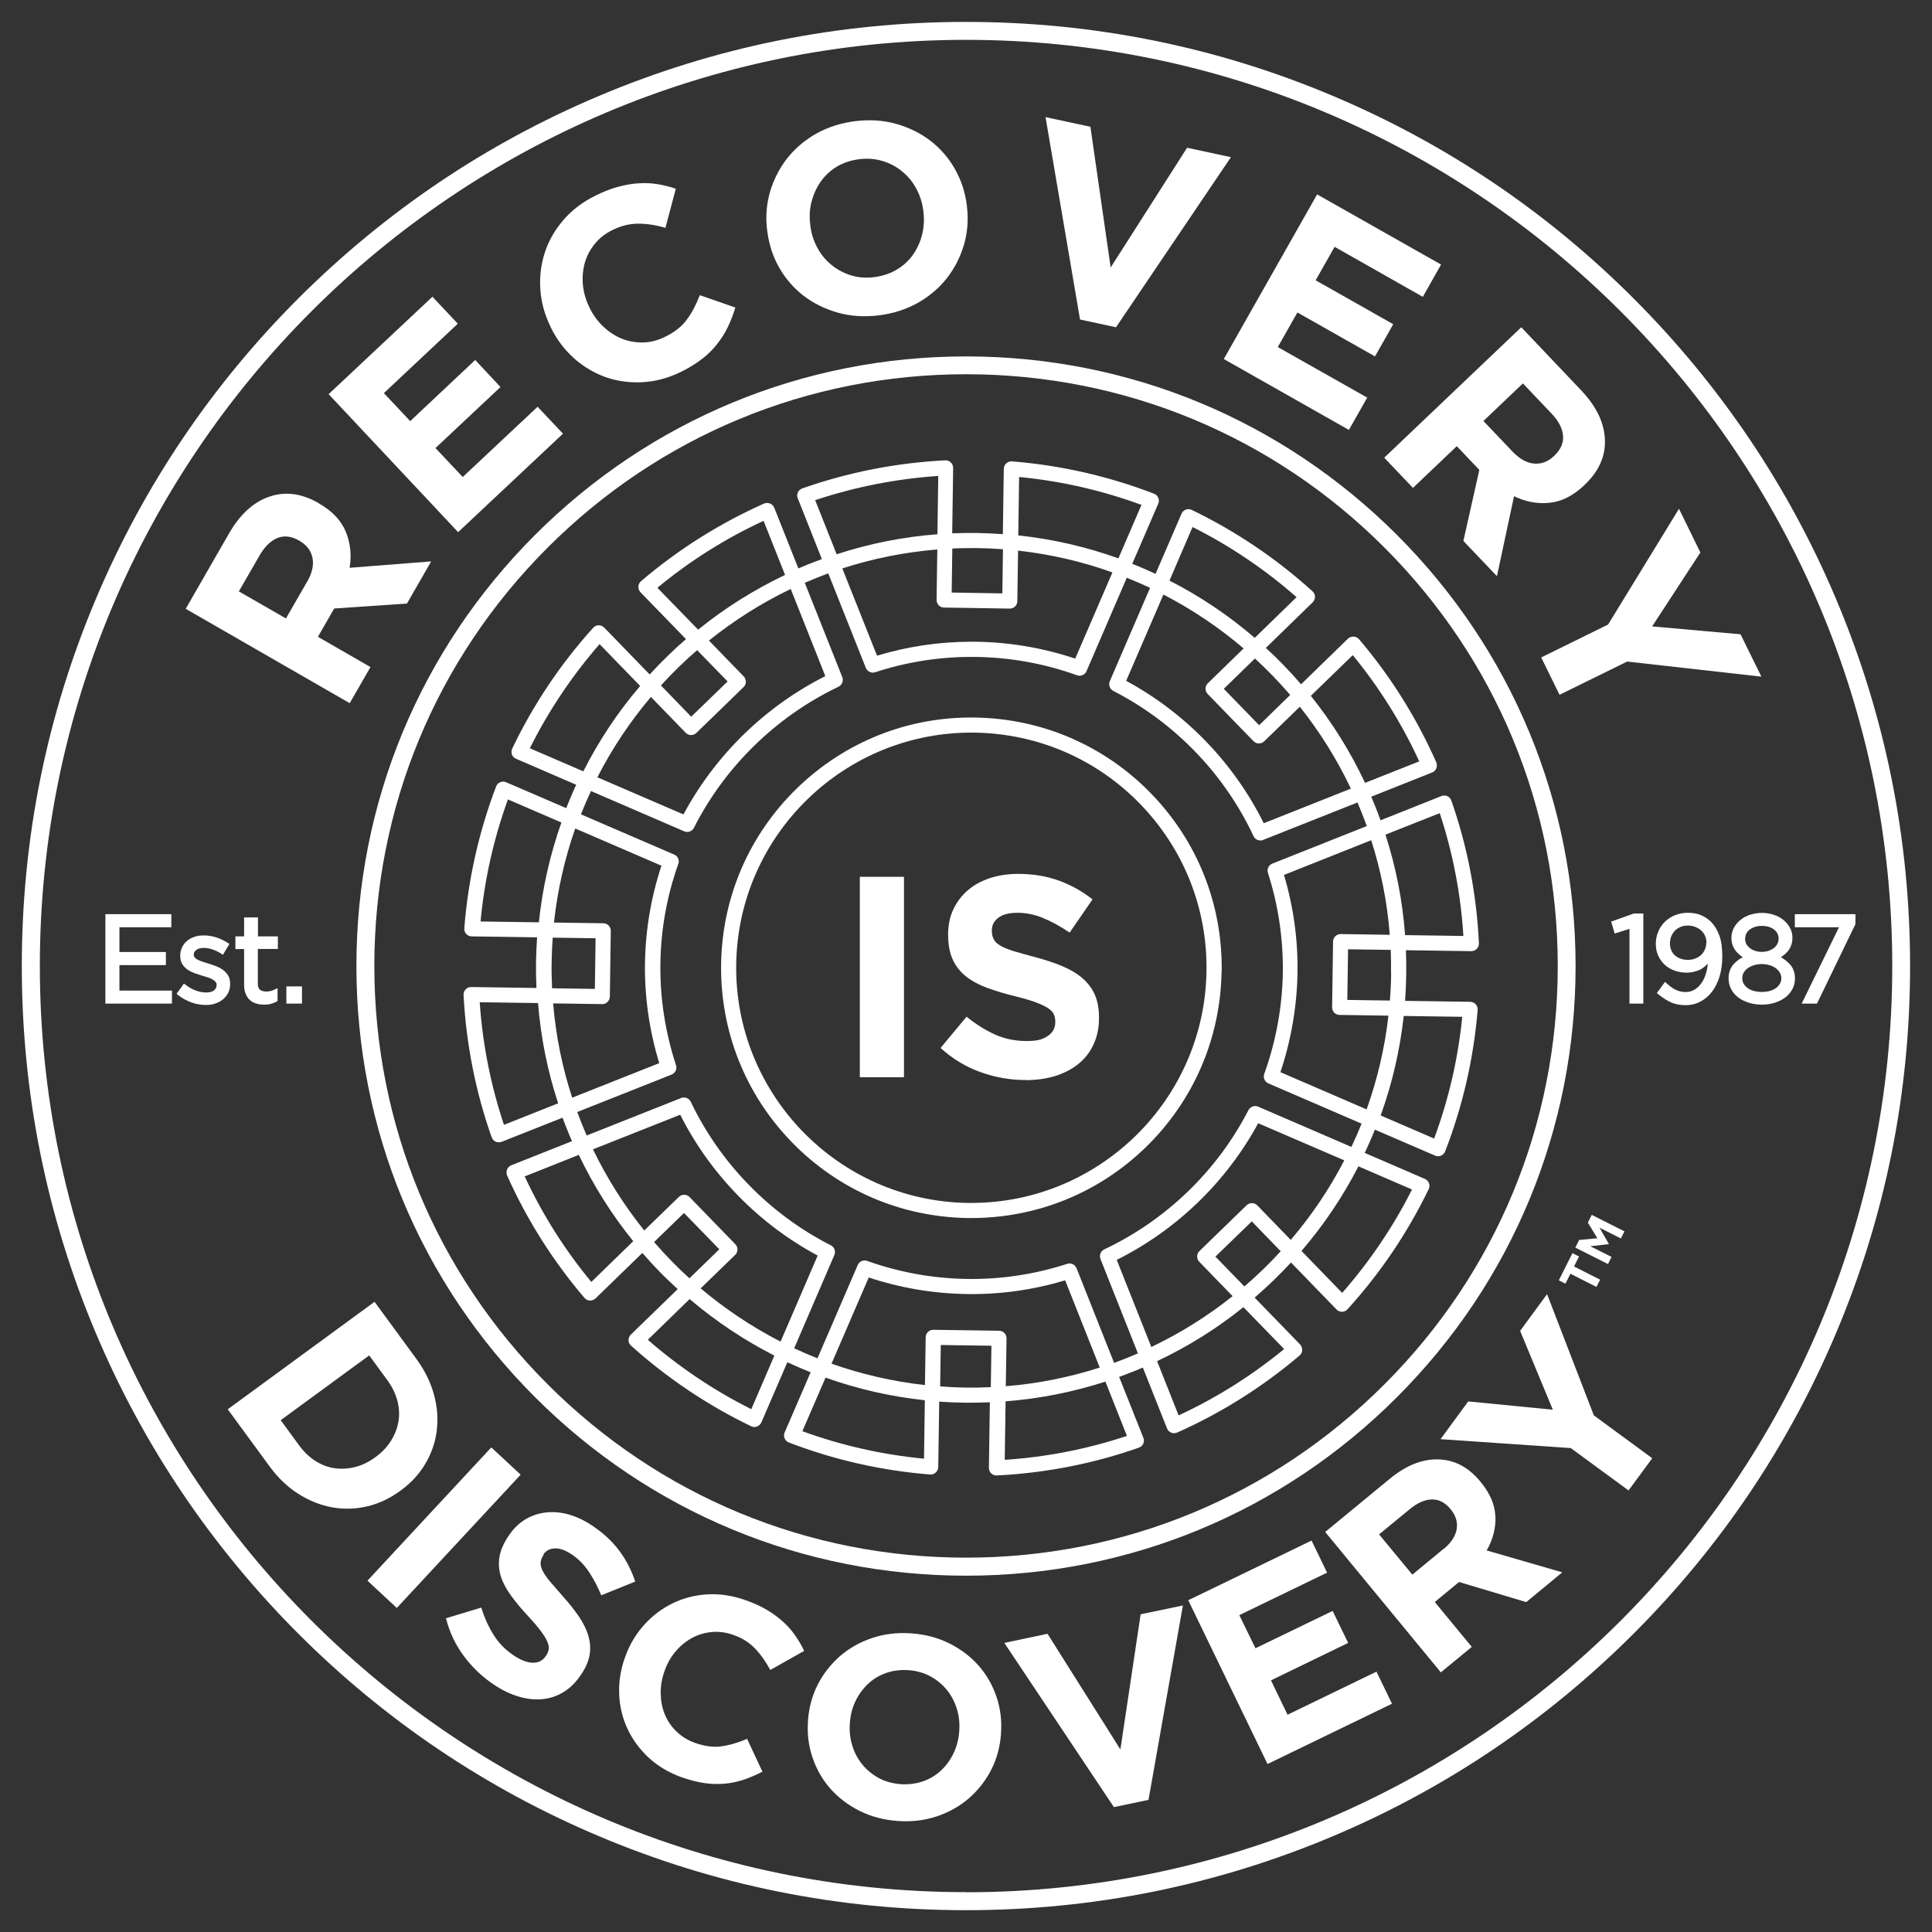 <?xml version="1.0" encoding="UTF-8"?>
<svg xmlns="http://www.w3.org/2000/svg" version="1.1" viewBox="0 0 1842.5 1842.5">
  <rect x="0" y="0" width="1842.5" height="1842.5" fill="#333333" stroke="none"/>
  <defs>
    <style>
      .cls-1 {
        fill: #fff;
      }
      .rotate {
        animation: anim-rotate 25s linear infinite;
        transform-origin: center;
      }
      @keyframes anim-rotate {
        0% {transform:rotate(0deg);}
        100% {transform:rotate(360deg);}
      }
    </style>
  </defs>
  <!-- Generator: Adobe Illustrator 28.6.0, SVG Export Plug-In . SVG Version: 1.2.0 Build 709)  -->
  <g>
    <g id="Layer_1">
      <g>
        <polygon class="cls-1" points="164 944.7 113.9 944.7 113.9 920.4 158.2 920.4 158.2 907.9 113.9 907.9 113.9 884.3 163.4 884.3 163.4 871.8 100.5 871.8 100.5 957.1 164 957.1 164 944.7"/>
        <path class="cls-1" d="M204.4,944.4c-1.9,1.4-4.5,2.1-7.7,2.1s-6.6-.6-9.9-1.8c-3.3-1.2-6.5-3-9.6-5.4l-1.8-1.3-7,9.8,1.6,1.3c3.6,2.8,7.7,5.1,12.3,6.8,4.6,1.7,9.3,2.5,13.8,2.5s6.2-.4,9-1.3c2.8-.9,5.3-2.2,7.4-3.9,2.1-1.7,3.8-3.8,5.1-6.3,1.3-2.5,1.9-5.4,1.9-8.6v-.2c0-3.1-.7-5.8-2-7.9-1.3-2.1-3-3.9-5.1-5.4-2-1.4-4.2-2.6-6.7-3.5-2.3-.9-4.7-1.7-7-2.4-2-.6-3.9-1.2-5.7-1.8-1.7-.6-3.3-1.2-4.6-1.9-1.2-.6-2.1-1.4-2.8-2.2-.5-.7-.8-1.4-.8-2.3v-.2c0-1.8.7-3.3,2.3-4.5,1.7-1.3,4.1-2,7.1-2s5.5.5,8.3,1.4c2.9,1,5.7,2.3,8.3,4l1.8,1.2,6.2-10.4-1.7-1.1c-3.2-2.1-6.9-3.8-10.8-5.1-4-1.3-8-1.9-11.9-1.9s-6.1.4-8.8,1.3c-2.8.9-5.2,2.2-7.2,3.9-2,1.7-3.7,3.8-4.8,6.2-1.1,2.4-1.7,5.1-1.7,7.9v.2c0,3.2.7,5.9,2.1,8.1,1.4,2.1,3.1,3.9,5.3,5.3,2,1.3,4.3,2.4,6.8,3.3,2.3.8,4.7,1.6,7.1,2.3,1.9.5,3.7,1.1,5.5,1.7,1.7.6,3.2,1.2,4.4,2,1.1.7,2,1.4,2.7,2.3.5.7.8,1.5.8,2.5v.2c0,2.3-.8,3.9-2.6,5.2Z"/>
        <path class="cls-1" d="M265,905.1v-12.1h-19v-18.1h-13.2v18.1h-8.3v12.1h8.3v34c0,3.3.5,6.1,1.4,8.5,1,2.5,2.3,4.5,4.1,6.1,1.7,1.6,3.8,2.7,6.2,3.4,2.3.7,4.7,1,7.3,1s4.5-.2,6.4-.7c1.9-.5,3.7-1.2,5.4-2.1l1.1-.6v-12.3l-3,1.4c-1.4.7-2.7,1.1-3.9,1.4-1.2.3-2.5.4-3.9.4-2.5,0-4.5-.6-6-1.7-1.3-1-2-3.1-2-6.1v-32.8h19Z"/>
        <rect class="cls-1" x="273.1" y="940.7" width="14.9" height="16.4"/>
        <polygon class="cls-1" points="1567.2 957.1 1567.2 871.2 1558.1 871.2 1536.5 878.9 1539.9 890.3 1554 885.8 1554 957.1 1567.2 957.1"/>
        <path class="cls-1" d="M1623,937c-1.9,2.9-4.2,5.1-6.8,6.7-2.6,1.6-5.5,2.4-8.6,2.4s-6.2-.7-9-1.9c-2.9-1.3-5.9-3.4-8.9-6.2l-1.8-1.6-7.8,10.6,1.5,1.3c3.5,2.9,7.3,5.4,11.3,7.3,4.1,2,9,3,14.5,3s10.1-1.2,14.4-3.5c4.3-2.3,8-5.5,11.1-9.6,3-4.1,5.4-9,7.1-14.6,1.6-5.6,2.5-11.7,2.5-18.3v-.2c0-8.3-.9-15.1-2.8-20.2-1.9-5.1-4.4-9.4-7.6-12.7-2.7-2.8-6-5-9.6-6.6-3.6-1.6-7.9-2.4-12.7-2.4s-8.6.8-12.4,2.3c-3.7,1.5-7,3.7-9.7,6.3-2.7,2.7-4.8,5.8-6.3,9.4-1.5,3.6-2.3,7.5-2.3,11.6v.2c0,3.9.7,7.6,2.2,10.9,1.5,3.3,3.5,6.3,6.1,8.7,2.6,2.4,5.8,4.3,9.4,5.7,3.6,1.3,7.6,2,11.9,2s10.9-1.4,14.9-4.2c1.9-1.3,3.6-2.8,5.1-4.4-.2,2.6-.6,5-1.2,7.3-1,4.1-2.5,7.7-4.4,10.6ZM1627.2,899.4c0,2-.4,4-1.2,5.9-.8,1.9-1.9,3.7-3.4,5.1-1.5,1.5-3.3,2.7-5.5,3.6-2.2.9-4.6,1.4-7.3,1.4s-5-.4-7.2-1.2c-2.1-.8-4-1.9-5.4-3.2-1.5-1.3-2.6-3-3.4-4.9-.8-1.9-1.2-4-1.2-6.3v-.2c0-2.3.4-4.4,1.2-6.5.8-2,1.9-3.8,3.3-5.3,1.4-1.5,3.2-2.7,5.3-3.7,2.1-.9,4.5-1.4,7.1-1.4s5.1.4,7.3,1.3c2.2.9,4.1,2,5.7,3.5,1.5,1.4,2.8,3.2,3.6,5.1.9,2,1.3,4.1,1.3,6.3v.2Z"/>
        <path class="cls-1" d="M1698.4,912.9c.6-.4,1.1-.8,1.7-1.2,1.8-1.3,3.4-2.8,4.8-4.4,1.4-1.7,2.5-3.6,3.3-5.8.8-2.2,1.2-4.6,1.2-7.1v-.2c0-3.4-.8-6.7-2.5-9.6-1.6-2.9-3.7-5.4-6.4-7.5-2.6-2.1-5.7-3.7-9.2-4.8-3.5-1.1-7.2-1.7-11-1.7s-7.5.6-11,1.7c-3.5,1.1-6.6,2.7-9.2,4.8-2.7,2.1-4.8,4.6-6.4,7.5-1.6,2.9-2.5,6.2-2.5,9.6v.2c0,2.6.4,5,1.2,7.1.8,2.1,1.9,4.1,3.3,5.8,1.3,1.6,2.9,3.1,4.7,4.4.5.4,1.1.8,1.7,1.1-3.3,1.7-6.1,3.9-8.5,6.4-3.4,3.7-5.1,8.3-5.1,13.7v.2c0,3.7.8,7.2,2.5,10.3,1.6,3.1,3.9,5.8,6.8,7.9,2.8,2.1,6.2,3.8,10.1,5,3.8,1.2,7.9,1.8,12.3,1.8s8.5-.6,12.3-1.8c3.8-1.2,7.2-2.9,10-5,2.9-2.2,5.2-4.9,6.8-7.9,1.7-3.1,2.5-6.6,2.5-10.4v-.2c0-5.3-1.7-9.9-5.2-13.6-2.4-2.5-5.2-4.7-8.4-6.4ZM1664.4,894.8c0-1.7.4-3.2,1.1-4.6.8-1.5,1.8-2.7,3.2-3.7,1.4-1.1,3.1-1.9,5.1-2.6,2-.6,4.2-.9,6.5-.9s4.5.3,6.5.9c2,.6,3.7,1.5,5.1,2.6,1.4,1.1,2.5,2.4,3.2,3.8.7,1.4,1.1,2.9,1.1,4.6v.2c0,1.9-.4,3.6-1.2,5.1-.8,1.5-1.9,2.9-3.3,3.9-1.4,1.1-3.1,2-5.1,2.7-4,1.3-8.8,1.3-12.8,0-2-.7-3.7-1.5-5.1-2.7-1.4-1.1-2.5-2.4-3.3-3.9-.8-1.5-1.2-3.2-1.2-5.1v-.2ZM1698.8,933c0,1.8-.4,3.3-1.2,4.9-.8,1.5-2,2.9-3.5,4.1-1.6,1.2-3.5,2.2-5.8,2.9-2.3.7-5.1,1.1-8.1,1.1s-5.7-.4-8.1-1.1c-2.3-.7-4.3-1.7-5.8-2.9-1.5-1.2-2.7-2.6-3.5-4.1-.8-1.5-1.2-3.1-1.2-4.9v-.2c0-1.9.4-3.6,1.3-5.2.9-1.6,2.2-3,3.8-4.2,1.7-1.2,3.7-2.2,6-2.9,2.3-.7,4.8-1.1,7.5-1.1s5.1.4,7.5,1.1c2.3.7,4.3,1.7,5.9,2.9,1.6,1.2,2.9,2.6,3.8,4.2.9,1.6,1.4,3.3,1.4,5.1v.2Z"/>
        <polygon class="cls-1" points="1711.7 871.8 1711.7 884.3 1753.8 884.3 1718.2 957.1 1732.8 957.1 1769.5 881.3 1769.5 871.8 1711.7 871.8"/>
        <path class="cls-1" d="M1165.1,926.5c.9-63.8-23-124.1-67.4-169.8-44.4-45.7-104-71.4-167.8-72.4-63.7-1-124,23-169.8,67.4-45.7,44.4-71.4,104-72.4,167.7-.9,63.8,23,124.1,67.4,169.8,44.4,45.7,104,71.4,167.7,72.4.2,0,.4,0,.6,0,1,0,2,0,3,0,62.4,0,121.4-23.9,166.2-67.4,45.7-44.4,71.4-104,72.4-167.8ZM926.5,1147.2c-1.1,0-2.2,0-3.4,0,0,0,0,0-.1,0-.2,0-.3,0-.5,0-123.4-2.1-222.2-104.1-220.4-227.6,1.8-123.6,103.9-222.7,227.5-220.9,59.9.9,115.9,25,157.7,68,41.7,43,64.2,99.6,63.3,159.5-1.8,122.5-102.1,221-224.2,221Z"/>
        <path class="cls-1 rotate" d="M1402.4,955.4l-62.4-.9c.6-8.4,1-16.9,1.1-25.4.1-7.7,0-15.3-.3-22.9l62.3.9c2,0,3.9-.8,5.3-2.2,1.4-1.4,2.1-3.4,2-5.4-2.2-46.7-11-92.4-26.3-136-.6-1.9-2-3.4-3.8-4.2-1.8-.8-3.8-.9-5.7-.1l-58,23.1c-1.8-5.1-3.8-10.1-5.8-15.1-1-2.5-2-4.9-3.1-7.4l58.1-23.1c1.8-.7,3.3-2.2,4-4,.7-1.8.7-3.9,0-5.6-18.9-42.7-43.7-82.2-73.7-117.5-1.3-1.5-3.2-2.4-5.2-2.5-2,0-3.9.6-5.4,2l-44.7,43.5c-5.4-6.3-11.1-12.5-16.9-18.5-5.4-5.6-11-11-16.7-16.2l44.7-43.5c1.4-1.4,2.2-3.3,2.2-5.3s-.9-3.9-2.4-5.2c-34.5-31.3-73.3-57.4-115.1-77.6-1.8-.9-3.8-.9-5.7-.3-1.8.7-3.3,2.1-4.1,3.9l-24.8,57.4c-2.9-1.4-5.9-2.7-8.8-4-4.4-2-8.9-3.8-13.4-5.6l24.8-57.4c.8-1.8.8-3.8,0-5.6-.8-1.8-2.2-3.2-4.1-3.9-43.4-16.7-88.9-27.1-135.4-30.8-2-.2-4,.5-5.4,1.9-1.5,1.3-2.3,3.2-2.4,5.2l-.9,62.3c-8-.6-16.1-.9-24.2-1.1-.2,0-.4,0-.6,0-7.9-.1-15.7,0-23.5.3l.9-62.3c0-2-.8-3.9-2.2-5.3-1.4-1.4-3.4-2.1-5.4-2-46.8,2.4-92.6,11.4-136.3,26.8-1.8.7-3.4,2-4.2,3.8-.8,1.8-.9,3.8-.1,5.6l23,58c-4.6,1.7-9.1,3.4-13.6,5.2-3,1.2-5.9,2.4-8.8,3.7l-23-57.9c-.7-1.8-2.2-3.3-4-4-1.8-.7-3.9-.7-5.7,0-42.7,19.1-82.2,44-117.4,74.1-1.5,1.3-2.4,3.2-2.5,5.1,0,2,.6,3.9,2,5.4l43.4,44.7c-5.9,5.1-11.6,10.3-17.2,15.8-6,5.8-11.8,11.8-17.4,17.9l-43.4-44.7c-1.4-1.4-3.3-2.2-5.3-2.2-2,0-3.9.9-5.2,2.4-31.1,34.4-57.1,73.2-77.2,115.2-.8,1.8-.9,3.8-.3,5.6s2.1,3.3,3.9,4.1l57.4,24.8c-1.1,2.4-2.3,4.9-3.3,7.4-2.2,4.9-4.2,9.9-6.2,14.9l-57.3-24.7c-1.8-.8-3.9-.8-5.7,0-1.8.8-3.2,2.2-3.9,4.1-16.5,43.4-26.7,88.9-30.3,135.2-.2,2,.5,3.9,1.9,5.4,1.3,1.5,3.2,2.3,5.2,2.3l62.3.9c-.5,7.6-.8,15.2-1,22.9-.1,8.5,0,17,.4,25.4l-62.2-.9s0,0-.1,0c-2,0-3.8.8-5.2,2.2-1.4,1.4-2.1,3.4-2,5.4,2.4,46.4,11.4,92.1,26.8,135.7.7,1.8,2,3.4,3.8,4.2.9.4,2,.6,3,.6s1.8-.2,2.7-.5l58.1-23c1.6,4.3,3.2,8.6,5,12.9,1.3,3.2,2.6,6.4,4,9.5l-57.9,23c-1.8.7-3.3,2.2-4,4-.7,1.8-.7,3.9,0,5.7,18.9,42.3,43.8,81.6,73.8,116.8,1.3,1.5,3.2,2.4,5.1,2.5,2,0,3.9-.6,5.4-2l44.7-43.4c5.1,5.8,10.3,11.6,15.7,17.1,5.8,6,11.9,11.8,18,17.4l-44.7,43.4c-1.4,1.4-2.2,3.3-2.2,5.3,0,2,.9,3.9,2.4,5.2,34.6,31.1,73.2,57,114.6,76.9,1,.5,2,.7,3.1.7s1.7-.2,2.5-.5c1.8-.7,3.3-2.1,4.1-3.9l24.8-57.4c2.6,1.2,5.2,2.4,7.9,3.6,4.8,2.1,9.5,4.1,14.3,6l-24.8,57.4c-.8,1.8-.8,3.8,0,5.7.8,1.8,2.2,3.2,4.1,3.9,43.1,16.6,88.4,26.8,134.6,30.5,2,.2,3.9-.5,5.4-1.9s2.3-3.2,2.4-5.2l.9-62.4c8,.6,16,.9,24,1,2.1,0,4.2,0,6.3,0,6,0,12-.1,18-.4l-.9,62.5c0,2,.8,3.9,2.2,5.3,1.3,1.3,3.1,2,5,2s.2,0,.4,0c46.3-2.3,91.9-11.2,135.4-26.5,1.9-.7,3.4-2,4.2-3.8.8-1.8.9-3.8.1-5.6l-23.1-58.1c4.8-1.8,9.7-3.6,14.5-5.5,2.7-1.1,5.4-2.2,8.1-3.4l23.1,58.1c.7,1.8,2.2,3.3,4,4,.9.4,1.8.5,2.7.5s2-.2,2.9-.6c42.3-18.8,81.6-43.6,116.8-73.5,1.5-1.3,2.4-3.2,2.5-5.1,0-2-.6-3.9-2-5.4l-43.4-44.7c6.3-5.4,12.4-11,18.4-16.8,5.6-5.4,11-11,16.3-16.7l43.4,44.8c1.4,1.4,3.2,2.2,5.2,2.2s0,0,.1,0c2,0,3.9-.9,5.2-2.4,31.2-34.3,57.2-72.8,77.4-114.5.9-1.8,1-3.8.3-5.7-.7-1.8-2.1-3.3-3.9-4.1l-57.4-24.8c1.5-3.1,2.9-6.2,4.3-9.4,1.9-4.2,3.7-8.5,5.4-12.8l57.4,24.8c.9.4,1.9.6,2.9.6s1.9-.2,2.8-.6c1.8-.8,3.2-2.2,3.9-4,16.8-43.4,27.2-88.8,31-134.9.2-2-.5-4-1.8-5.4-1.3-1.5-3.2-2.3-5.2-2.4ZM1373,775.4c12.5,37.7,20.1,77.1,22.6,117.2l-55.6-.8c-2.4-32.7-8.7-64.7-18.7-95.8l51.7-20.5ZM1326.7,928.8c-.1,8.5-.5,17-1.2,25.4l-40.6-.6.7-48.3,40.7.6c.3,7.6.4,15.2.3,22.9ZM1290.1,624.8c25.3,30.8,46.6,64.8,63.4,101.3l-51.7,20.5c-13.9-29.7-31.2-57.4-51.7-83l40-38.8ZM1230.4,662.8l-29.6,28.8-33.7-34.7,29.7-28.9c11.9,10.9,23.1,22.5,33.6,34.7ZM1137.3,502.6c35.7,17.9,69,40.4,99.2,66.9l-39.9,38.8c-24.9-21.4-52.1-39.7-81.3-54.6l22-51.1ZM1109.5,567c27.5,14.2,53.2,31.5,76.5,51.4l-34.1,33.2c-1.4,1.3-2.2,3.2-2.2,5.1,0,1.9.7,3.8,2,5.1l43.7,45c1.3,1.4,3.2,2.2,5.1,2.2,1.9,0,3.8-.7,5.1-2l34-33c19.1,24,35.5,50.2,48.7,78.1l-83.1,33c-28.5-57.5-74.7-105.3-131.2-135.8l35.5-82.2ZM971.9,454.9c40,3.8,79.1,12.8,116.7,26.6l-22,51c-30.9-11.1-62.8-18.4-95.5-21.9l.8-55.7ZM908.2,523.1c6-.3,12-.4,18.1-.4s4,0,6,0c.2,0,.4,0,.6,0,7.9.1,15.8.5,23.6,1.1l-.6,42.1-48.3-.8.6-42ZM900.2,579.4l62.7,1c1.9,0,3.8-.7,5.1-2,1.4-1.3,2.2-3.2,2.2-5.1l.7-48.2c31.2,3.5,61.3,10.5,90,20.8l-35.5,82.2c-30.5-10.2-62.2-15.6-94.4-16.1-1.6,0-3.1,0-4.6,0-30.6,0-60.8,4.5-90,13.3l-33.1-83.2c28.9-9.4,59.3-15.5,90.6-18.1l-.7,48.1c0,4,3.1,7.3,7.1,7.3ZM777.4,477c37.8-12.6,77.2-20.4,117.4-23.1l-.8,55.6c-32.8,2.5-65,8.9-96.1,19.1l-20.5-51.6ZM627,560.5c30.7-25.4,64.7-46.9,101.2-63.8l20.5,51.6c-29.6,14.1-57.4,31.5-82.9,52.2l-38.8-39.9ZM664.9,620.1l29,29.8-34.7,33.6-28.9-29.8c10.8-11.9,22.4-23.2,34.6-33.7ZM620.8,664.7l33.1,34.1c1.3,1.4,3.2,2.2,5.1,2.2,1.9,0,3.8-.7,5.1-2l45-43.7c1.4-1.3,2.2-3.2,2.2-5.1,0-1.9-.7-3.8-2-5.1l-33.2-34.2c23.9-19.2,50.1-35.8,78-49.2l33,83.1c-57.4,28.9-105,75.4-135.3,131.9l-82.1-35.4c14.1-27.6,31.3-53.3,51.1-76.7ZM505.3,713.6c17.9-35.9,40.3-69.2,66.5-99.3l38.7,39.9c-21.3,24.9-39.4,52.2-54.2,81.4l-51-22ZM458.3,878.8c3.7-39.8,12.5-78.9,26.1-116.4l51,22c-10.9,30.8-18.1,62.6-21.5,95.2l-55.6-.8ZM527.1,894.2l40.9.6-.7,48.3-40.8-.6c-.4-8.4-.6-16.9-.4-25.4.1-7.7.5-15.3,1-22.9ZM480.6,1072.7c-12.6-37.8-20.4-77-23.1-116.9l55.6.8c2.6,32.6,9,64.6,19.2,95.6l-51.6,20.5ZM545.7,1046.9c-9.4-28.7-15.6-58.9-18.2-90l46.8.7s0,0,.1,0c3.9,0,7.1-3.2,7.2-7.1l.9-62.7c0-1.9-.7-3.8-2-5.1-1.3-1.4-3.2-2.2-5.1-2.2l-47.1-.7c3.4-31.1,10.3-61.2,20.3-89.7l82.2,35.5c-9.9,30-15.2,61.2-15.7,92.8-.5,32.1,4.1,64.2,13.6,95.5l-83.2,33ZM563.9,1222.5c-25.4-30.7-46.7-64.4-63.5-100.6l51.6-20.5c14,29.4,31.4,56.9,51.9,82.3l-39.9,38.8ZM623.7,1184.6l28.6-27.8,33.7,34.6-28.5,27.7c-11.9-10.8-23.2-22.4-33.7-34.6ZM716.5,1343.9c-35.4-17.7-68.5-39.9-98.7-66.2l39.9-38.8c24.8,21.1,51.8,39.1,80.8,53.9l-22,51.1ZM744.3,1279.4c-27.3-14-52.8-31.1-76.1-50.7l32.9-31.9c1.4-1.3,2.2-3.2,2.2-5.1s-.7-3.8-2-5.1l-43.7-45c-2.8-2.9-7.3-2.9-10.2-.1l-33,32c-19.1-23.8-35.5-49.7-48.9-77.4l83.2-33c28.7,56.9,74.9,104.2,131.1,134.3l-35.4,82.1ZM881.1,1391.1c-39.7-3.8-78.6-12.6-115.9-26.2l22.1-51.1c30.6,10.9,62.2,18.1,94.7,21.6l-.8,55.7ZM944.8,1322.9c-8,.4-16.1.5-24.2.4-8.1-.1-16.1-.5-24-1.1l.6-39.5,48.3.7-.6,39.5ZM952.8,1269.1l-62.7-.9s0,0-.1,0c-1.9,0-3.7.7-5,2-1.4,1.3-2.2,3.2-2.2,5.1l-.7,45.6c-30.9-3.4-60.7-10.4-89.1-20.4l35.5-82.2c30.2,10,61.5,15.3,93.4,15.8,31.9.5,63.4-3.9,93.9-13.1l33,83.2c-28.6,9.2-58.6,15.3-89.6,17.8l.7-45.6c0-4-3.1-7.3-7.1-7.3ZM1074.7,1369.4c-37.6,12.5-76.8,20.2-116.5,22.8l.8-55.8c32.5-2.5,64.3-8.8,95.2-18.8l20.5,51.7ZM1062.4,1299.5l-35.7-90c-1.4-3.5-5.3-5.4-8.9-4.2-31,10-63.1,14.9-95.7,14.4-32.5-.5-64.5-6.3-95.1-17.2-3.6-1.3-7.5.4-9,3.9l-38.4,89c-7.5-3-14.9-6.2-22.2-9.6l38.3-88.9c1.5-3.5,0-7.6-3.4-9.3-58-29.5-105.4-78-133.5-136.8-.4-.8-.9-1.5-1.5-2.1-2.2-2.2-5.6-2.7-8.4-1.3l-89.4,35.5c-3.2-7.4-6.2-14.8-9-22.4l90-35.7c3.5-1.4,5.4-5.3,4.2-8.9-10.4-31.8-15.4-64.5-14.9-97.3.5-32.1,6.1-63.8,16.9-94.2.6-1.3.7-2.7.5-4.1-.4-2.4-2-4.4-4.2-5.3l-89-38.4c3-7.5,6.2-14.9,9.6-22.2l88.9,38.4c.9.4,1.9.6,2.9.6,2.6,0,5.2-1.5,6.4-4,29.6-58.4,78.4-106,137.5-134.3,1.6-.7,2.9-1.9,3.7-3.5,1-2.1,1-4.5,0-6.5l-35.5-89.3c7.4-3.2,14.8-6.2,22.4-9l35.8,90.1c1.4,3.5,5.3,5.4,8.9,4.2,31.2-10.2,63.6-15.1,96.5-14.6,32.9.5,65.2,6.4,96.1,17.5.8.3,1.6.4,2.4.4,1.8,0,3.6-.7,5-2h0c.7-.7,1.3-1.5,1.6-2.4l38.4-89c7.5,3,14.9,6.2,22.2,9.6l-38.4,89c-1.5,3.5,0,7.5,3.3,9.3,58.4,29.9,105.9,79,133.7,138.4,1.2,2.6,3.8,4.2,6.5,4.2s1.8-.2,2.7-.5l90-35.7c3.2,7.4,6.1,14.9,8.9,22.5l-90.1,35.8c-3.5,1.4-5.4,5.3-4.2,8.9,9.9,30.7,14.6,62.7,14.2,95-.5,32.6-6.6,66-17.7,96.6-1.3,3.6.4,7.6,3.9,9.1l88.9,38.4c-3,7.5-6.2,14.9-9.7,22.2l-88.9-38.4c-3.5-1.5-7.5,0-9.3,3.3-29.8,58-78.7,105.1-137.5,132.8-3.4,1.6-5,5.6-3.6,9.2l35.7,90c-7.4,3.2-14.9,6.2-22.5,9ZM1224.6,1286.6c-30.7,25.2-64.4,46.5-100.6,63.2l-20.5-51.7c29.4-13.9,57-31.1,82.3-51.5l38.8,39.9ZM1186.7,1226.8l-27.6-28.4,34.7-33.6,27.6,28.5c-10.9,11.9-22.5,23.1-34.7,33.6ZM1231,1182.5l-31.9-32.9c-2.8-2.9-7.3-2.9-10.2-.2l-45,43.7c-1.4,1.3-2.2,3.2-2.2,5.1,0,1.9.7,3.8,2,5.1l31.8,32.8c-23.8,19-49.8,35.3-77.5,48.5l-33-83.1c57-28.4,104.5-74.3,134.9-130.3l82.1,35.4c-14.1,27.3-31.3,52.7-51.1,75.9ZM1346.6,1134.4c-17.9,35.5-40.3,68.6-66.6,98.6l-38.8-40c21.2-24.7,39.4-51.7,54.3-80.7l51.1,22.1ZM1303.3,1058l-82.2-35.5c10.2-30.4,15.8-63,16.3-94.9.5-31.6-3.9-63-12.9-93.2l83.2-33.1c9.2,28.8,15.3,59,17.7,90.2l-46.3-.7c-.2,0-.4,0-.6,0,0,0,0,0,0,0-3.9,0-7.1,3.2-7.2,7.1l-.9,62.7c0,1.9.7,3.8,2,5.1,1.3,1.4,3.2,2.2,5.1,2.2l46.6.7c-3.5,31-10.6,60.9-20.8,89.4ZM1367.7,1085.8l-51-22c11.1-30.7,18.4-62.4,22-94.9l55.8.8c-3.9,39.6-12.9,78.6-26.8,116.1Z"/>
        <path class="cls-1" d="M353.2,636.1l-50-28.8,15.3-26.6.3-.4,69.3-4.7,23.1-40.2-77.8,6.1c2-12.1.8-23.6-3.6-34.3-4.4-10.8-12.9-19.8-25.6-27.1l-.4-.3c-14.9-8.6-29.4-11-43.5-7.2-16.7,4.5-30.7,16.6-42.1,36.5l-41.1,71.5,156.4,90,19.8-34.4ZM292.8,554.9l-20.1,34.9-44.9-25.8,19.7-34.2c4.9-8.5,10.6-14,17-16.7,6.5-2.6,13.4-1.8,20.9,2.5l.4.3c6.7,3.9,10.8,9.2,12.2,16.1,1.4,6.9-.3,14.5-5.2,23Z"/>
        <polygon class="cls-1" points="536.9 413.6 512.7 387.9 441.3 454.9 415.3 427.3 477.3 369.1 453.2 343.3 391.2 401.6 366.1 374.9 436.6 308.7 412.4 283 313.4 375.9 436.9 507.5 536.9 413.6"/>
        <path class="cls-1" d="M525,311.6l.2.5c5.7,11.6,13.1,21.4,22.2,29.6,9.2,8.1,19.3,14.1,30.3,18,11.1,3.9,22.8,5.4,35.1,4.8,12.3-.7,24.4-3.9,36.3-9.7,7.9-3.9,14.6-8,20.3-12.4,5.7-4.4,10.6-9.2,14.6-14.4,4.1-5.2,7.5-10.6,10.2-16.3,2.7-5.7,5.1-11.9,7.1-18.4l-33.9-11.8c-3.5,9-7.5,16.7-12.3,23.2-4.7,6.5-11.7,12.1-21,16.6-6.9,3.4-14,5.2-21.1,5.3-7.1.1-13.8-1.1-20.2-3.7-6.4-2.6-12.2-6.5-17.5-11.5-5.3-5-9.7-11-13.1-18l-.2-.5c-3.4-6.9-5.4-14-6.1-21.3-.7-7.2,0-14.2,1.8-20.9,1.9-6.7,5.1-12.7,9.6-18.2,4.5-5.5,10.1-9.9,16.9-13.2,8.2-4,16.3-6,24.5-6,8.1,0,16.8,1.3,25.9,4l9.9-37.3c-5.5-1.9-11.2-3.3-17-4.3-5.8-1-11.8-1.3-18-.9-6.2.3-12.7,1.4-19.5,3.2-6.9,1.8-14.1,4.6-21.6,8.3-12.5,6.1-22.8,13.9-31,23.4-8.2,9.5-14.1,19.8-17.8,31.1s-5.1,23-4.3,35.1c.8,12.1,4,24,9.7,35.6Z"/>
        <path class="cls-1" d="M731.7,220.1c1.6,12.8,5.3,24.5,11.4,35.1,6,10.6,13.8,19.5,23.2,26.8,9.4,7.3,20.3,12.6,32.5,16.1,12.2,3.5,25.2,4.3,39,2.7,13.8-1.7,26.3-5.7,37.4-11.9,11.1-6.3,20.4-14.2,27.8-23.6,7.4-9.5,12.8-20.1,16.3-31.8,3.4-11.8,4.4-24,2.8-36.8v-.5c-1.6-12.8-5.4-24.5-11.5-35.1-6-10.6-13.8-19.5-23.2-26.8-9.4-7.2-20.3-12.6-32.5-16.1-12.2-3.5-25.2-4.3-39-2.7-13.8,1.7-26.3,5.7-37.4,11.9-11.1,6.3-20.4,14.2-27.8,23.6-7.4,9.5-12.8,20.1-16.3,31.8-3.4,11.8-4.4,24-2.8,36.8v.5ZM774.1,192c1.8-7.1,4.8-13.4,8.8-19.1,4.1-5.7,9.2-10.4,15.4-14.1,6.2-3.7,13.3-6,21.3-7,7.8-1,15.3-.3,22.3,1.8,7,2.2,13.3,5.5,18.7,10.1,5.5,4.5,10,10,13.4,16.5,3.5,6.5,5.7,13.6,6.6,21.3v.5c1,7.7.5,15-1.3,22.1-1.8,7.1-4.8,13.4-8.8,19.1-4.1,5.7-9.3,10.4-15.6,14.1-6.3,3.7-13.4,6-21.2,7-8,1-15.5.4-22.4-1.8-6.9-2.2-13.1-5.5-18.6-10.1-5.5-4.5-10-10-13.4-16.5-3.5-6.5-5.7-13.6-6.6-21.3v-.5c-1-7.7-.5-15,1.3-22.1Z"/>
        <polygon class="cls-1" points="1064.3 312.1 1173.9 149.9 1132.1 140.9 1059.2 255.1 1039.9 120.9 997.1 111.7 1030 304.7 1064.3 312.1"/>
        <polygon class="cls-1" points="1286.4 410 1303.9 379.2 1218.6 331 1237.3 298 1311.3 339.9 1328.7 309.2 1254.7 267.3 1272.8 235.4 1356.9 283.1 1374.3 252.3 1256.1 185.4 1167.1 342.4 1286.4 410"/>
        <path class="cls-1" d="M1347.5,465.3l41.8-39.8,21.1,22.2.4.4-15.2,67.8,32,33.6,16.3-76.3c11,5.4,22.4,7.5,33.9,6.3,11.6-1.2,22.7-6.8,33.2-16.9l.4-.4c12.4-11.8,18.9-25.1,19.2-39.6.4-17.2-7.2-34.2-23-50.7l-56.8-59.8-130.7,124.4,27.4,28.8ZM1452.3,365.6l27.2,28.6c6.8,7.1,10.5,14.1,11.1,21.1.7,6.9-2.1,13.4-8.3,19.3l-.4.4c-5.6,5.3-11.9,7.7-18.9,7.1-7-.6-13.8-4.4-20.6-11.5l-27.7-29.1,37.5-35.7Z"/>
        <polygon class="cls-1" points="1487.3 662.6 1551.8 630.9 1679.8 645.3 1659.9 604.9 1575.6 597.4 1621.6 526.9 1601.2 485.2 1533.6 595.6 1469.8 627 1487.3 662.6"/>
        <g>
          <path class="cls-1" d="M381.7,1421.8l.4-.3c9.9-7.2,17.7-15.7,23.5-25.5,5.8-9.8,9.5-20.3,10.9-31.5,1.4-11.2.6-22.6-2.6-34.4-3.2-11.7-8.7-23-16.7-34l-40-54.6-140,102.5,40,54.6c8,10.9,17.1,19.6,27.4,26.1,10.3,6.5,21,10.8,32.1,12.8,11.1,2,22.2,1.7,33.4-.9,11.2-2.6,21.7-7.6,31.6-14.8ZM372.9,1374c-3.7,5.9-8.6,11.1-14.7,15.5l-.4.3c-6.3,4.6-12.7,7.7-19.3,9.3-6.6,1.6-13.1,2-19.5,1.1-6.4-.9-12.5-3.3-18.3-7-5.8-3.7-11-8.7-15.6-15l-17.4-23.8,84.4-61.8,17.4,23.8c4.6,6.3,7.7,12.8,9.5,19.5,1.7,6.7,2.1,13.3,1,19.7-1.1,6.4-3.4,12.5-7.1,18.4Z"/>
          <rect class="cls-1" x="336.8" y="1437.7" width="173.5" height="38.2" transform="translate(-932 775.5) rotate(-47.1)"/>
          <path class="cls-1" d="M518.1,1482.6c2.4-3.6,5.9-5.6,10.6-5.9,4.7-.4,10.1,1.5,16.4,5.6,6.2,4.1,11.6,9.5,16.1,16.1,4.5,6.6,8.6,14.3,12.2,23l32.4-13.1c-3.6-10.8-8.7-20.8-15.5-29.8-6.8-9-15.5-17-26.2-24-7.5-4.9-15-8.4-22.5-10.4-7.6-2-14.8-2.5-21.8-1.6-7,.9-13.5,3.2-19.4,6.9-6,3.7-11.1,8.8-15.5,15.5l-.3.4c-4.7,7.2-7.5,13.9-8.4,20.3-.9,6.3-.3,12.5,1.7,18.5,2,6,5.3,12,9.8,18.1,4.5,6.1,9.8,12.5,16,19.1,5.1,5.5,9.1,10.2,12,14.1,2.9,3.9,5,7.2,6.2,10,1.2,2.8,1.7,5.2,1.4,7.3-.3,2.1-1.1,4.2-2.5,6.2l-.3.4c-2.8,4.3-6.8,6.4-12.1,6.4-5.2,0-11.2-2.2-17.8-6.5-8.3-5.4-14.9-12.1-19.7-19.8-4.9-7.8-8.9-16.5-11.9-26.3l-33.7,10.2c3.5,13.6,9.3,25.8,17.5,36.6,8.1,10.8,17.7,19.8,28.8,27.1,7.9,5.2,15.7,8.9,23.5,11.1,7.8,2.3,15.2,3,22.4,2.3,7.2-.7,13.9-3,20.2-6.9,6.3-3.9,11.8-9.4,16.5-16.6l.3-.4c4.2-6.3,6.8-12.5,7.8-18.3,1-5.9.6-11.8-1.1-17.8-1.7-6-4.7-12.1-8.8-18.3-4.2-6.2-9.3-12.7-15.3-19.4-5.1-5.8-9.3-10.6-12.6-14.5-3.3-3.9-5.6-7.4-7.1-10.3-1.4-2.9-2.1-5.5-1.8-7.9.2-2.3,1.1-4.6,2.7-7l.3-.4Z"/>
          <path class="cls-1" d="M633.9,1593.2c2.5-7,6-13.2,10.6-18.5,4.5-5.3,9.7-9.5,15.6-12.7,5.9-3.2,12.2-5,19-5.6,6.8-.6,13.6.4,20.4,2.8,8.2,2.9,15.1,7.2,20.5,12.9,5.4,5.6,10.3,12.5,14.6,20.5l32.3-18.2c-2.4-5.1-5.2-9.9-8.5-14.6-3.2-4.7-7-9-11.4-13-4.4-4-9.5-7.8-15.3-11.3-5.9-3.5-12.6-6.6-20.2-9.3-12.6-4.5-24.9-6.4-36.9-5.7-12,.7-23.1,3.6-33.3,8.6-10.2,5-19.3,11.9-27.1,20.6-7.8,8.7-13.9,18.9-18,30.5l-.2.5c-4.2,11.7-6,23.4-5.5,35.2.5,11.8,3.2,22.8,8,33,4.8,10.2,11.5,19.3,20.2,27.4,8.7,8,19.1,14.2,31,18.5,7.9,2.8,15.3,4.7,22.2,5.7,6.8,1,13.4,1.1,19.7.5,6.3-.6,12.3-2,18.1-3.9,5.8-2,11.6-4.5,17.4-7.5l-14.6-31.3c-8.5,3.6-16.6,6-24.3,7.1-7.7,1.1-16.2,0-25.5-3.3-7-2.5-12.9-6.2-17.8-11-4.9-4.8-8.5-10.3-11-16.4-2.5-6.1-3.7-12.7-3.8-19.8-.1-7.1,1.1-14.1,3.6-21.1l.2-.5Z"/>
          <path class="cls-1" d="M954.6,1653.3c.9-12.4-.5-24.1-4.3-35.2-3.8-11.1-9.4-21-17-29.6-7.6-8.6-16.8-15.6-27.7-21.1-10.9-5.5-23-8.7-36.3-9.7-13.3-1-25.8.5-37.5,4.4-11.6,3.9-21.8,9.6-30.6,17.2-8.7,7.6-15.8,16.6-21.2,27-5.4,10.5-8.5,21.9-9.4,34.2v.5c-.9,12.4.5,24.1,4.3,35.2,3.8,11.1,9.4,21,17,29.6,7.6,8.6,16.8,15.6,27.7,21.1,10.9,5.5,23,8.7,36.3,9.7,13.3,1,25.8-.5,37.5-4.4,11.6-3.9,21.8-9.6,30.6-17.2,8.7-7.6,15.8-16.6,21.2-27,5.4-10.5,8.5-21.9,9.4-34.2v-.5ZM909.4,1672c-3,6.3-7,11.8-11.9,16.4-4.9,4.6-10.6,8.1-17.3,10.4-6.6,2.3-13.7,3.2-21.3,2.7-7.7-.6-14.7-2.5-20.8-5.8-6.1-3.3-11.4-7.7-15.7-12.9-4.3-5.3-7.6-11.3-9.6-18.1-2.1-6.8-2.9-13.9-2.3-21.3v-.5c.6-7.4,2.3-14.3,5.4-20.6,3-6.3,7-11.8,11.9-16.4,4.9-4.6,10.6-8.1,17.2-10.4,6.5-2.3,13.7-3.2,21.4-2.7,7.6.5,14.5,2.5,20.7,5.8,6.2,3.3,11.5,7.7,15.8,12.9,4.3,5.3,7.5,11.3,9.6,18.1,2.1,6.8,2.9,13.9,2.3,21.3v.5c-.6,7.4-2.4,14.3-5.4,20.6Z"/>
          <polygon class="cls-1" points="1087.8 1539.5 1068.5 1668.4 999 1558.1 957.8 1566.8 1062.3 1723.4 1095.3 1716.5 1128.1 1531.1 1087.8 1539.5"/>
          <polygon class="cls-1" points="1227.9 1635.3 1212.1 1602.5 1285.7 1566.8 1270.9 1536.3 1197.3 1571.9 1181.9 1540.3 1265.6 1499.8 1250.8 1469.2 1133.2 1526.1 1208.8 1682.3 1327.5 1624.8 1312.7 1594.2 1227.9 1635.3"/>
          <path class="cls-1" d="M1426.1,1446.5c-.3-11.2-5-22.2-13.9-33l-.3-.4c-10.5-12.8-22.7-19.8-36.7-21.1-16.5-1.6-33.3,4.6-50.2,18.6l-61.2,50.4,110.3,133.9,29.5-24.3-35.3-42.8,22.8-18.8.4-.3,64,19.2,34.4-28.4-72.1-20.9c5.9-10.2,8.7-20.9,8.4-32.1ZM1376.7,1477.1l-29.8,24.6-31.7-38.4,29.3-24.1c7.3-6,14.3-9.1,21-9.2,6.7-.2,12.7,2.9,17.9,9.3l.3.4c4.7,5.7,6.6,11.9,5.5,18.6-1.1,6.6-5.2,13-12.5,19Z"/>
          <polygon class="cls-1" points="1475.4 1234.2 1449.7 1269.2 1480.9 1344.4 1400.2 1336.5 1373.8 1372.5 1498 1381 1553.1 1421.4 1575.7 1390.7 1520 1349.8 1475.4 1234.2"/>
        </g>
        <path class="cls-1" d="M1750.8,570.8c-45.3-107.2-110.3-203.5-192.9-286.2-82.7-82.7-179-147.6-286.2-192.9-111-47-228.9-70.8-350.5-70.8s-239.4,23.8-350.5,70.8c-107.2,45.3-203.5,110.3-286.2,192.9-82.7,82.7-147.6,179-192.9,286.2-47,111-70.8,228.9-70.8,350.5s23.8,239.4,70.8,350.5c45.3,107.2,110.3,203.5,192.9,286.2,82.7,82.7,179,147.6,286.2,192.9,111,47,228.9,70.8,350.5,70.8s239.4-23.8,350.5-70.8c107.2-45.3,203.5-110.3,286.2-192.9,82.7-82.7,147.6-179,192.9-286.2,47-111,70.8-228.9,70.8-350.5s-23.8-239.5-70.8-350.5ZM921.3,1804.5c-487,0-883.3-396.2-883.3-883.3S434.2,38,921.3,38s883.3,396.2,883.3,883.3-396.2,883.3-883.3,883.3Z"/>
        <path class="cls-1" d="M1502.6,921.3c0-155.3-60.5-301.3-170.3-411.1-109.8-109.8-255.8-170.3-411-170.3s-301.3,60.5-411.1,170.3c-109.8,109.8-170.3,255.8-170.3,411.1s60.5,301.3,170.3,411.1c109.8,109.8,255.8,170.3,411.1,170.3s301.3-60.5,411-170.3c109.8-109.8,170.3-255.8,170.3-411.1ZM921.3,1485.5c-150.7,0-292.4-58.7-399-165.3-106.6-106.6-165.3-248.3-165.3-399s58.7-292.4,165.3-399c106.6-106.6,248.3-165.3,399-165.3s292.4,58.7,399,165.3c106.6,106.6,165.3,248.3,165.3,399s-58.7,292.4-165.3,399c-106.6,106.6-248.3,165.3-399,165.3Z"/>
      </g>
      <g>
        <path class="cls-1" d="M820,836.2h42.1v191.1h-42.1v-191.1Z"/>
        <path class="cls-1" d="M978.1,1030c-14.6,0-28.9-2.5-42.9-7.5-14-5-26.8-12.7-38.2-23.1l24.8-29.8c8.7,7.1,17.7,12.7,26.9,16.9,9.2,4.2,19.3,6.3,30.2,6.3s15.5-1.6,20.3-4.8c4.8-3.2,7.2-7.6,7.2-13.2v-.5c0-2.7-.5-5.1-1.5-7.2-1-2.1-2.9-4-5.8-5.9-2.8-1.8-6.8-3.6-11.8-5.5-5-1.8-11.5-3.7-19.6-5.7-9.7-2.4-18.4-5-26.3-7.9-7.9-2.9-14.5-6.5-20-10.8-5.5-4.3-9.7-9.6-12.7-16-3-6.4-4.5-14.3-4.5-23.8v-.5c0-8.7,1.6-16.6,4.9-23.6,3.3-7,7.8-13.1,13.7-18.2,5.9-5.1,12.9-9,21.1-11.7,8.2-2.7,17.2-4.1,27-4.1,14,0,26.9,2.1,38.6,6.3,11.7,4.2,22.5,10.2,32.4,18l-21.8,31.7c-8.6-5.8-16.9-10.4-25.1-13.8-8.2-3.4-16.4-5.1-24.6-5.1s-14.3,1.6-18.4,4.8c-4.1,3.2-6.1,7.1-6.1,11.9v.5c0,3.1.6,5.8,1.8,8.1,1.2,2.3,3.3,4.3,6.4,6.1,3.1,1.8,7.3,3.5,12.7,5.2,5.4,1.6,12.2,3.5,20.4,5.7,9.7,2.6,18.3,5.4,25.9,8.6,7.6,3.2,14,7,19.2,11.5,5.2,4.5,9.1,9.7,11.8,15.7,2.6,6,4,13.2,4,21.6v.5c0,9.5-1.7,17.9-5.2,25.3-3.4,7.4-8.2,13.6-14.4,18.6-6.2,5-13.5,8.8-22,11.5-8.5,2.6-18,4-28.4,4Z"/>
      </g>
      <g>
        <path class="cls-1" d="M1497.7,1214.7l-4.8,9.5-6.3-3.2,13-25.9,6.3,3.2-4.8,9.5,24.9,12.6-3.5,6.9-24.9-12.6Z"/>
        <path class="cls-1" d="M1502.3,1189.9l3.7-7.4,17.4-1.6-9.1-14.9,3.7-7.4,31.2,15.7-3.4,6.8-20.4-10.3,8.9,15.5v.2c0,0-17.7,2-17.7,2l20.3,10.2-3.4,6.8-31.2-15.7Z"/>
      </g>
    </g>
  </g>
</svg>
